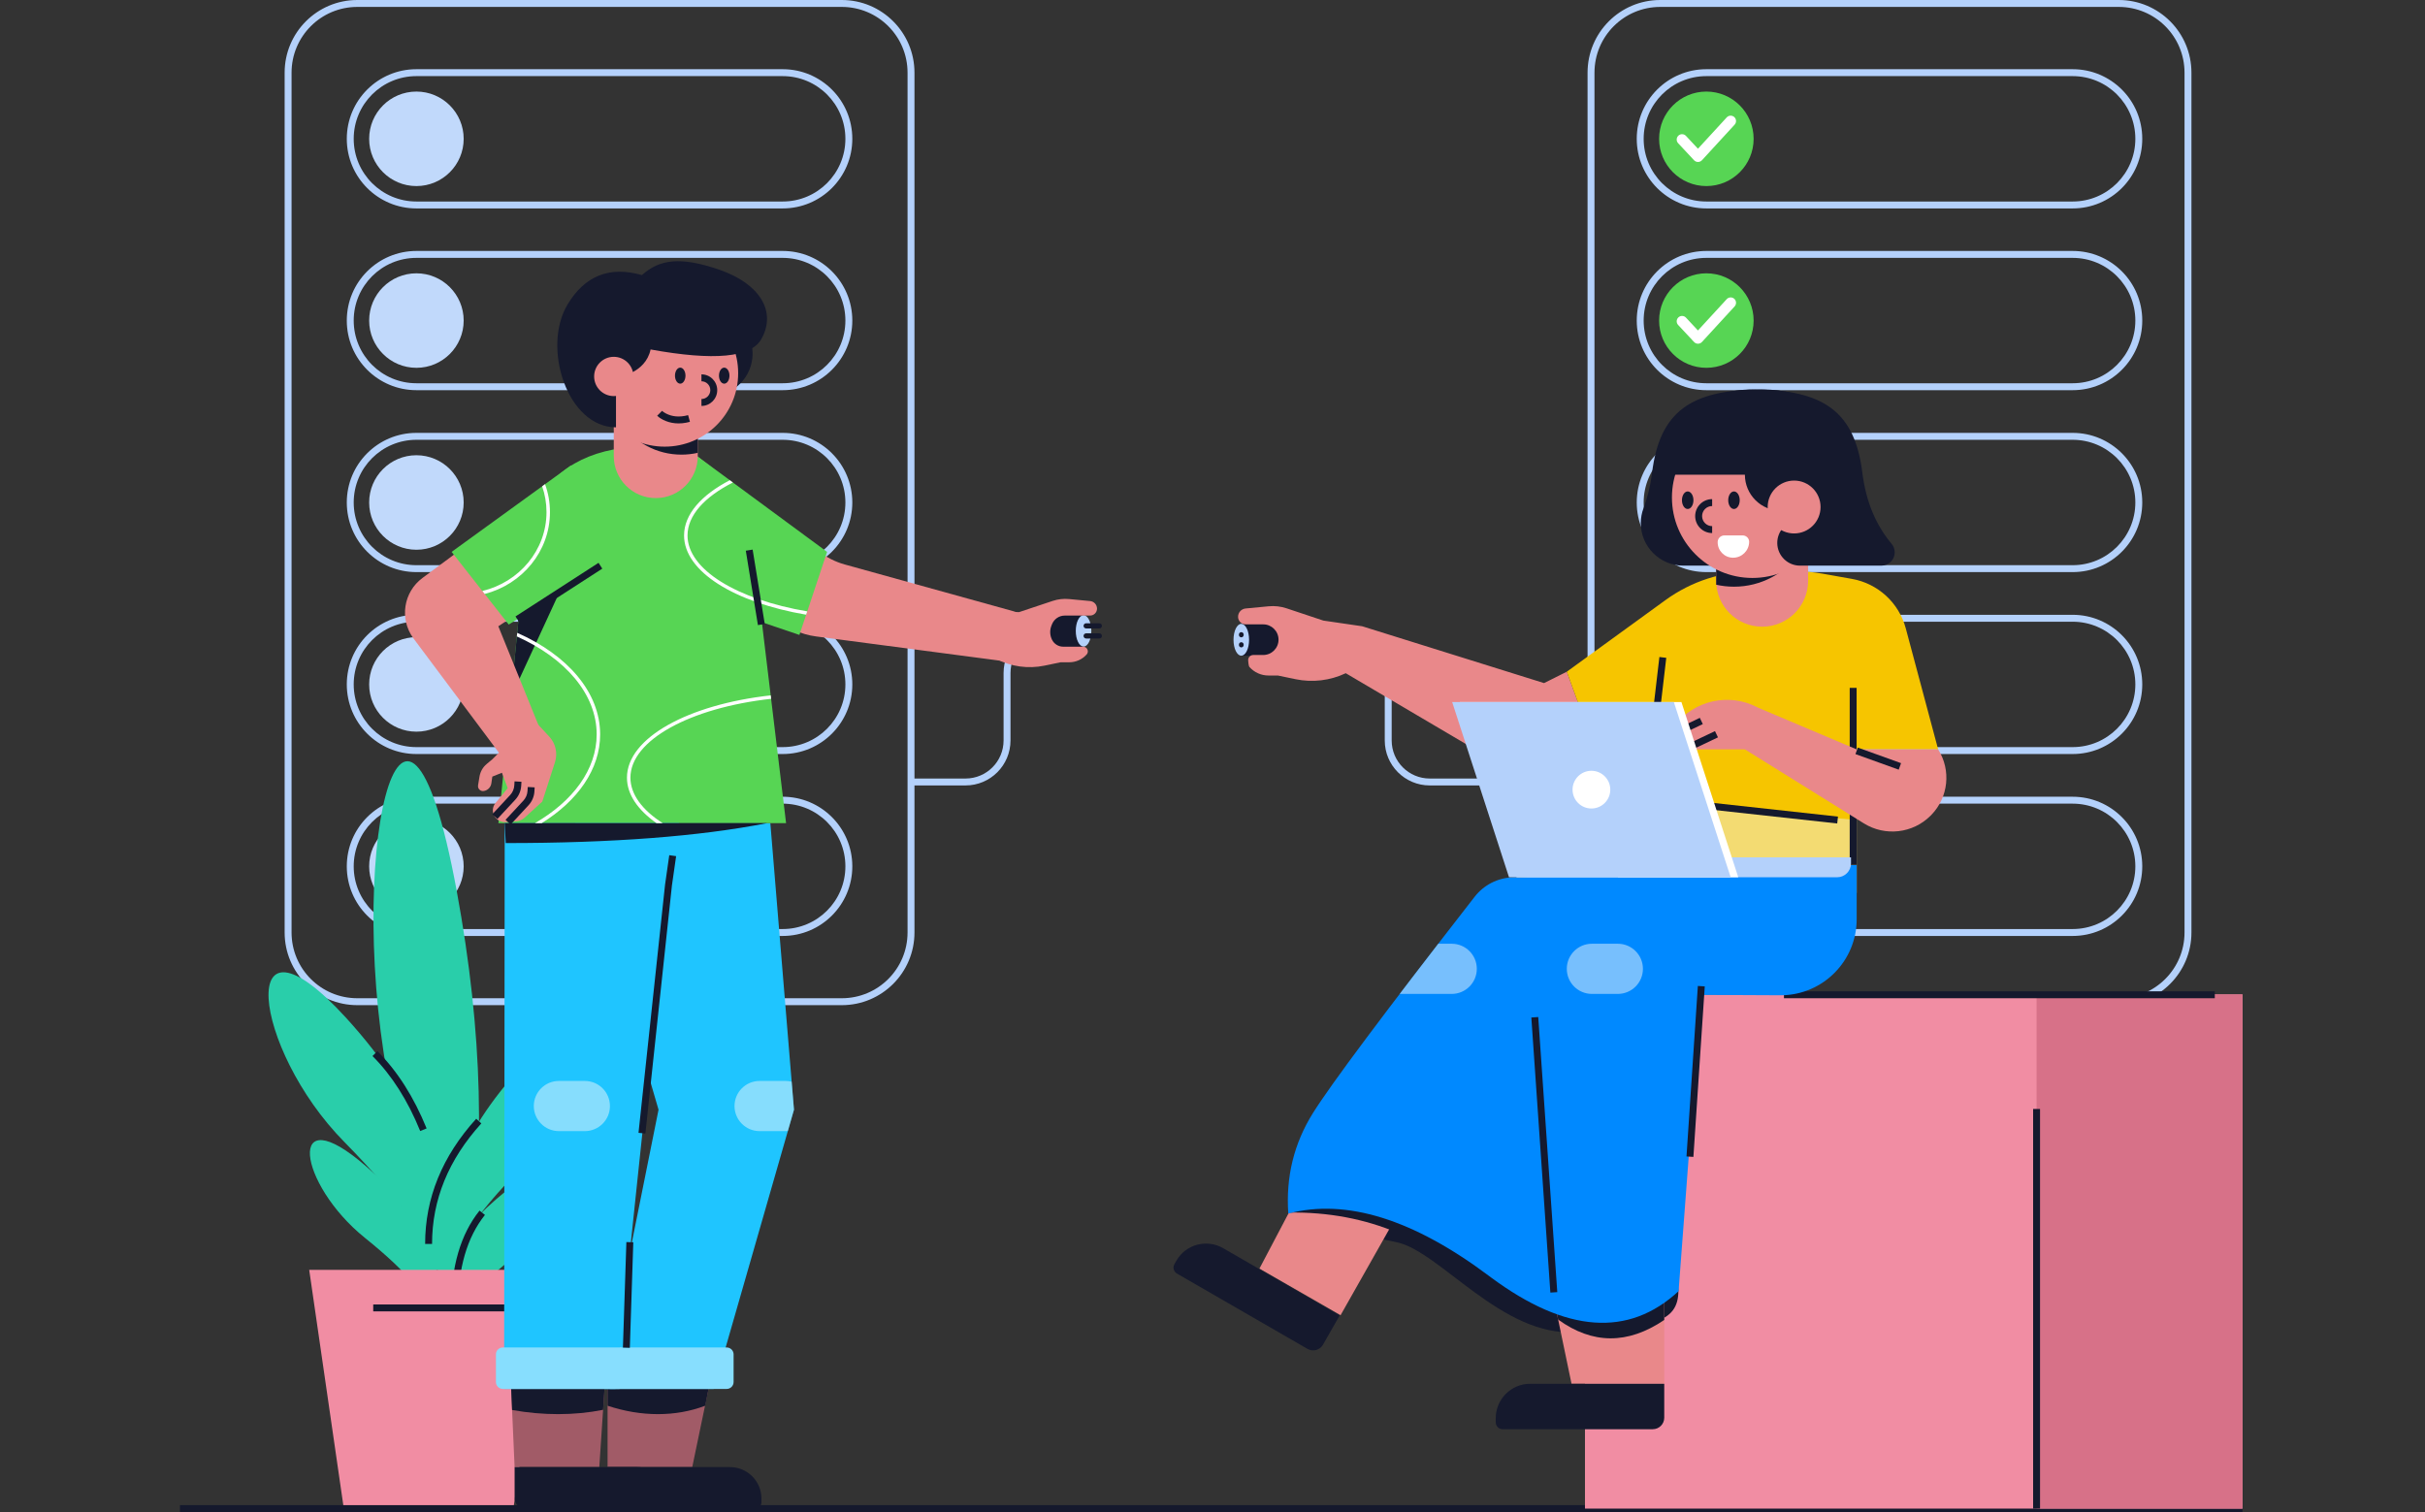 <svg width="728" height="454" viewBox="0 0 728 454" fill="none" xmlns="http://www.w3.org/2000/svg">
<rect x="0" y="0" width="728" height="454" fill="#333333" stroke="none"/>
<path fill-rule="evenodd" clip-rule="evenodd" d="M0 68.048H727.231V452.961H0V68.048Z" fill="url(#paint0_linear_45_413)"/>
<path d="M252.713 0C264.762 0 274.53 9.768 274.53 21.817V279.984C274.53 292.033 264.762 301.801 252.713 301.801H107.267C95.217 301.801 85.45 292.033 85.45 279.984V21.817C85.45 9.768 95.217 0 107.267 0H252.713ZM252.713 2.078H107.267C96.365 2.078 87.528 10.915 87.528 21.817V279.984C87.528 290.886 96.365 299.723 107.267 299.723H252.713C263.614 299.723 272.452 290.886 272.452 279.984V21.817C272.452 10.915 263.614 2.078 252.713 2.078Z" fill="#B4D1FB"/>
<path d="M234.968 20.778C246.512 20.778 255.87 30.136 255.87 41.68C255.87 53.224 246.512 62.582 234.968 62.582H125.011C113.467 62.582 104.109 53.224 104.109 41.68C104.109 30.136 113.467 20.778 125.011 20.778H234.968ZM234.968 22.856H125.011C114.615 22.856 106.187 31.284 106.187 41.68C106.187 52.076 114.615 60.504 125.011 60.504H234.968C245.364 60.504 253.792 52.076 253.792 41.68C253.792 31.284 245.364 22.856 234.968 22.856Z" fill="#B4D1FB"/>
<path fill-rule="evenodd" clip-rule="evenodd" d="M125.011 27.492C132.847 27.492 139.199 33.844 139.199 41.68C139.199 49.516 132.847 55.868 125.011 55.868C117.176 55.868 110.823 49.516 110.823 41.68C110.823 33.844 117.176 27.492 125.011 27.492Z" fill="#C1D9FB"/>
<path d="M234.968 75.348C246.512 75.348 255.87 84.706 255.87 96.25C255.87 107.794 246.512 117.152 234.968 117.152H125.011C113.467 117.152 104.109 107.794 104.109 96.25C104.109 84.706 113.467 75.348 125.011 75.348H234.968ZM234.968 77.425H125.011C114.615 77.425 106.187 85.853 106.187 96.25C106.187 106.646 114.615 115.074 125.011 115.074H234.968C245.364 115.074 253.792 106.646 253.792 96.25C253.792 85.853 245.364 77.425 234.968 77.425Z" fill="#B4D1FB"/>
<path fill-rule="evenodd" clip-rule="evenodd" d="M125.011 82.062C132.847 82.062 139.199 88.414 139.199 96.25C139.199 104.086 132.847 110.438 125.011 110.438C117.176 110.438 110.823 104.086 110.823 96.25C110.823 88.414 117.176 82.062 125.011 82.062Z" fill="#C1D9FB"/>
<path d="M234.968 129.971C246.512 129.971 255.87 139.33 255.87 150.873C255.87 162.417 246.512 171.775 234.968 171.775H125.011C113.467 171.775 104.109 162.417 104.109 150.873C104.109 139.33 113.467 129.971 125.011 129.971H234.968ZM234.968 132.049H125.011C114.615 132.049 106.187 140.477 106.187 150.873C106.187 161.27 114.615 169.698 125.011 169.698H234.968C245.364 169.698 253.792 161.27 253.792 150.873C253.792 140.477 245.364 132.049 234.968 132.049Z" fill="#B4D1FB"/>
<path fill-rule="evenodd" clip-rule="evenodd" d="M125.011 136.685C132.847 136.685 139.199 143.038 139.199 150.873C139.199 158.709 132.847 165.061 125.011 165.061C117.176 165.061 110.823 158.709 110.823 150.873C110.823 143.038 117.176 136.685 125.011 136.685Z" fill="#C1D9FB"/>
<path d="M234.968 184.595C246.512 184.595 255.87 193.953 255.87 205.497C255.87 217.041 246.512 226.399 234.968 226.399H125.011C113.467 226.399 104.109 217.041 104.109 205.497C104.109 193.953 113.467 184.595 125.011 184.595H234.968ZM234.968 186.673H125.011C114.615 186.673 106.187 195.101 106.187 205.497C106.187 215.893 114.615 224.321 125.011 224.321H234.968C245.364 224.321 253.792 215.893 253.792 205.497C253.792 195.101 245.364 186.673 234.968 186.673Z" fill="#B4D1FB"/>
<path fill-rule="evenodd" clip-rule="evenodd" d="M125.011 191.309C132.847 191.309 139.199 197.661 139.199 205.497C139.199 213.333 132.847 219.685 125.011 219.685C117.176 219.685 110.823 213.333 110.823 205.497C110.823 197.661 117.176 191.309 125.011 191.309Z" fill="#C1D9FB"/>
<path d="M234.968 239.219C246.512 239.219 255.87 248.577 255.87 260.121C255.87 271.665 246.512 281.023 234.968 281.023H125.011C113.467 281.023 104.109 271.665 104.109 260.121C104.109 248.577 113.467 239.219 125.011 239.219H234.968ZM234.968 241.297H125.011C114.615 241.297 106.187 249.724 106.187 260.121C106.187 270.517 114.615 278.945 125.011 278.945H234.968C245.364 278.945 253.792 270.517 253.792 260.121C253.792 249.724 245.364 241.297 234.968 241.297Z" fill="#B4D1FB"/>
<path fill-rule="evenodd" clip-rule="evenodd" d="M125.011 245.933C132.847 245.933 139.199 252.285 139.199 260.121C139.199 267.957 132.847 274.309 125.011 274.309C117.176 274.309 110.823 267.957 110.823 260.121C110.823 252.285 117.176 245.933 125.011 245.933Z" fill="#C1D9FB"/>
<path d="M131.122 253.691C131.724 253.036 132.742 252.993 133.397 253.594C134.053 254.196 134.096 255.215 133.494 255.87L123.685 266.551C123.05 267.241 121.963 267.246 121.322 266.561L116.538 261.443C115.931 260.793 115.965 259.774 116.615 259.167C117.265 258.559 118.284 258.594 118.891 259.243L122.488 263.092L131.122 253.691Z" fill="white"/>
<path d="M317.904 188.561V190.638H314.787C308.476 190.638 303.359 195.755 303.359 202.066V222.325C303.359 229.784 297.313 235.831 289.854 235.831H273.751V233.753H289.854C296.165 233.753 301.281 228.636 301.281 222.325V202.066C301.281 194.607 307.328 188.561 314.787 188.561H317.904Z" fill="#B4D1FB"/>
<path d="M382.835 188.561V190.638H404.286C410.597 190.638 415.713 195.755 415.713 202.066V222.325C415.713 229.784 421.76 235.831 429.219 235.831H478.934V233.753H429.219C422.908 233.753 417.791 228.636 417.791 222.325V202.066C417.791 194.607 411.745 188.561 404.286 188.561H382.835Z" fill="#B4D1FB"/>
<path d="M636.067 0C648.117 0 657.884 9.768 657.884 21.817V279.984C657.884 292.033 648.117 301.801 636.067 301.801H498.413C486.364 301.801 476.596 292.033 476.596 279.984V21.817C476.596 9.768 486.364 0 498.413 0H636.067ZM636.067 2.078H498.413C487.511 2.078 478.674 10.915 478.674 21.817V279.984C478.674 290.886 487.511 299.723 498.413 299.723H636.067C646.969 299.723 655.807 290.886 655.807 279.984V21.817C655.807 10.915 646.969 2.078 636.067 2.078Z" fill="#B4D1FB"/>
<path d="M622.219 20.778C633.763 20.778 643.121 30.136 643.121 41.68C643.121 53.224 633.763 62.582 622.219 62.582H512.262C500.718 62.582 491.36 53.224 491.36 41.68C491.36 30.136 500.718 20.778 512.262 20.778H622.219ZM622.219 22.856H512.262C501.866 22.856 493.438 31.284 493.438 41.68C493.438 52.076 501.866 60.504 512.262 60.504H622.219C632.615 60.504 641.043 52.076 641.043 41.68C641.043 31.284 632.615 22.856 622.219 22.856Z" fill="#B4D1FB"/>
<path fill-rule="evenodd" clip-rule="evenodd" d="M512.262 27.492C520.098 27.492 526.45 33.844 526.45 41.68C526.45 49.516 520.098 55.868 512.262 55.868C504.426 55.868 498.074 49.516 498.074 41.68C498.074 33.844 504.426 27.492 512.262 27.492Z" fill="#57D554"/>
<path d="M518.373 35.25C518.974 34.595 519.993 34.552 520.648 35.154C521.303 35.755 521.346 36.774 520.745 37.429L510.935 48.11C510.301 48.8 509.213 48.805 508.573 48.12L503.789 43.002C503.181 42.352 503.216 41.333 503.865 40.726C504.515 40.118 505.534 40.153 506.142 40.803L509.738 44.651L518.373 35.25Z" fill="white"/>
<path d="M622.219 75.348C633.763 75.348 643.121 84.706 643.121 96.25C643.121 107.794 633.763 117.152 622.219 117.152H512.262C500.718 117.152 491.36 107.794 491.36 96.25C491.36 84.706 500.718 75.348 512.262 75.348H622.219ZM622.219 77.425H512.262C501.866 77.425 493.438 85.853 493.438 96.25C493.438 106.646 501.866 115.074 512.262 115.074H622.219C632.615 115.074 641.043 106.646 641.043 96.25C641.043 85.853 632.615 77.425 622.219 77.425Z" fill="#B4D1FB"/>
<path fill-rule="evenodd" clip-rule="evenodd" d="M512.262 82.062C520.098 82.062 526.45 88.414 526.45 96.25C526.45 104.086 520.098 110.438 512.262 110.438C504.426 110.438 498.074 104.086 498.074 96.25C498.074 88.414 504.426 82.062 512.262 82.062Z" fill="#57D554"/>
<path d="M518.373 89.82C518.974 89.165 519.993 89.122 520.648 89.723C521.303 90.325 521.346 91.344 520.745 91.999L510.935 102.68C510.301 103.37 509.213 103.375 508.573 102.69L503.789 97.572C503.181 96.922 503.216 95.903 503.865 95.296C504.515 94.688 505.534 94.722 506.142 95.372L509.738 99.221L518.373 89.82Z" fill="white"/>
<path d="M622.219 129.971C633.763 129.971 643.121 139.33 643.121 150.873C643.121 162.417 633.763 171.775 622.219 171.775H512.262C500.718 171.775 491.36 162.417 491.36 150.873C491.36 139.33 500.718 129.971 512.262 129.971H622.219ZM622.219 132.049H512.262C501.866 132.049 493.438 140.477 493.438 150.873C493.438 161.27 501.866 169.698 512.262 169.698H622.219C632.615 169.698 641.043 161.27 641.043 150.873C641.043 140.477 632.615 132.049 622.219 132.049Z" fill="#B4D1FB"/>
<path fill-rule="evenodd" clip-rule="evenodd" d="M512.262 136.685C520.098 136.685 526.45 143.038 526.45 150.873C526.45 158.709 520.098 165.061 512.262 165.061C504.426 165.061 498.074 158.709 498.074 150.873C498.074 143.038 504.426 136.685 512.262 136.685Z" fill="#57D554"/>
<path d="M518.373 144.444C518.974 143.789 519.993 143.745 520.648 144.347C521.303 144.949 521.346 145.967 520.745 146.622L510.935 157.303C510.301 157.994 509.213 157.999 508.573 157.314L503.789 152.195C503.181 151.546 503.216 150.527 503.865 149.919C504.515 149.312 505.534 149.346 506.142 149.996L509.738 153.844L518.373 144.444Z" fill="white"/>
<path d="M622.219 184.595C633.763 184.595 643.121 193.953 643.121 205.497C643.121 217.041 633.763 226.399 622.219 226.399H512.262C500.718 226.399 491.36 217.041 491.36 205.497C491.36 193.953 500.718 184.595 512.262 184.595H622.219ZM622.219 186.673H512.262C501.866 186.673 493.438 195.101 493.438 205.497C493.438 215.893 501.866 224.321 512.262 224.321H622.219C632.615 224.321 641.043 215.893 641.043 205.497C641.043 195.101 632.615 186.673 622.219 186.673Z" fill="#B4D1FB"/>
<path fill-rule="evenodd" clip-rule="evenodd" d="M512.262 191.309C520.098 191.309 526.45 197.661 526.45 205.497C526.45 213.333 520.098 219.685 512.262 219.685C504.426 219.685 498.074 213.333 498.074 205.497C498.074 197.661 504.426 191.309 512.262 191.309Z" fill="#57D554"/>
<path d="M518.373 199.067C518.974 198.412 519.993 198.369 520.648 198.971C521.303 199.572 521.346 200.591 520.745 201.246L510.935 211.927C510.301 212.618 509.213 212.622 508.573 211.937L503.789 206.819C503.181 206.169 503.216 205.15 503.865 204.543C504.515 203.936 505.534 203.97 506.142 204.62L509.738 208.468L518.373 199.067Z" fill="white"/>
<path d="M622.219 239.219C633.763 239.219 643.121 248.577 643.121 260.121C643.121 271.665 633.763 281.023 622.219 281.023H512.262C500.718 281.023 491.36 271.665 491.36 260.121C491.36 248.577 500.718 239.219 512.262 239.219H622.219ZM622.219 241.297H512.262C501.866 241.297 493.438 249.724 493.438 260.121C493.438 270.517 501.866 278.945 512.262 278.945H622.219C632.615 278.945 641.043 270.517 641.043 260.121C641.043 249.724 632.615 241.297 622.219 241.297Z" fill="#B4D1FB"/>
<path fill-rule="evenodd" clip-rule="evenodd" d="M512.262 245.933C520.098 245.933 526.45 252.285 526.45 260.121C526.45 267.957 520.098 274.309 512.262 274.309C504.426 274.309 498.074 267.957 498.074 260.121C498.074 252.285 504.426 245.933 512.262 245.933Z" fill="#57D554"/>
<path d="M518.373 253.691C518.974 253.036 519.993 252.993 520.648 253.594C521.303 254.196 521.346 255.215 520.745 255.87L510.935 266.551C510.301 267.241 509.213 267.246 508.573 266.561L503.789 261.443C503.181 260.793 503.216 259.774 503.865 259.167C504.515 258.559 505.534 258.594 506.142 259.243L509.738 263.092L518.373 253.691Z" fill="white"/>
<path fill-rule="evenodd" clip-rule="evenodd" d="M131.67 393.744C133.352 378.801 126.095 364.282 109.898 350.187C85.604 329.044 89.401 355.433 109.525 371.647C122.942 382.457 128.775 389.823 127.024 393.744H131.67Z" fill="#29CEAA"/>
<path fill-rule="evenodd" clip-rule="evenodd" d="M127.2 403.613C125.518 388.67 132.775 374.151 148.971 360.056C173.266 338.914 169.469 365.302 149.344 381.517L148.548 382.161C135.698 392.62 130.13 399.77 131.845 403.613H127.2Z" fill="#29CEAA"/>
<path fill-rule="evenodd" clip-rule="evenodd" d="M133.943 381.277C136.264 355.315 126.248 330.091 103.892 305.602C70.359 268.869 75.599 314.716 103.377 342.887C121.895 361.668 129.946 374.464 127.53 381.277H133.943Z" fill="#29CEAA"/>
<path fill-rule="evenodd" clip-rule="evenodd" d="M117.559 329.27C102.882 259.675 120.781 178.93 137.11 267.491C144.944 309.983 145.902 347.911 139.983 381.277H126.027C124.851 367.802 122.029 350.467 117.559 329.27Z" fill="#29CEAA"/>
<path fill-rule="evenodd" clip-rule="evenodd" d="M132.17 381.277C130.307 360.447 138.344 340.209 156.28 320.561C183.185 291.09 178.98 327.874 156.694 350.476C141.836 365.544 135.376 375.811 137.315 381.277H132.17Z" fill="#29CEAA"/>
<path d="M143.959 363.486L145.582 364.784C140.202 371.508 137.498 380.804 137.498 392.705H135.42C135.42 380.365 138.257 370.614 143.959 363.486Z" fill="#15192D"/>
<path fill-rule="evenodd" clip-rule="evenodd" d="M92.825 381.277H164.509L154.12 452.961H103.214L92.825 381.277Z" fill="#F18DA3"/>
<path d="M142.962 335.906L144.501 337.302C134.627 348.197 129.706 360.245 129.706 373.485H127.628C127.628 359.714 132.75 347.174 142.962 335.906Z" fill="#15192D"/>
<path d="M113.299 315.611C119.289 321.601 124.212 329.337 128.071 338.809L126.147 339.593C122.388 330.366 117.614 322.864 111.83 317.08L113.299 315.611Z" fill="#15192D"/>
<path d="M112.045 393.744H166.068V391.666H112.045V393.744Z" fill="#15192D"/>
<path d="M54.023 454H673.208V451.922H54.023V454Z" fill="#15192D"/>
<path fill-rule="evenodd" clip-rule="evenodd" d="M313.748 184.716H325.291V194.275H313.748V184.716Z" fill="#15192D"/>
<path d="M325.291 194.138C326.582 194.138 327.629 192.029 327.629 189.427C327.629 186.825 326.582 184.716 325.291 184.716C324 184.716 322.954 186.825 322.954 189.427C322.954 192.029 324 194.138 325.291 194.138Z" fill="#B4D1FB"/>
<path fill-rule="evenodd" clip-rule="evenodd" d="M326.07 187.138H330.025C330.455 187.138 330.804 187.487 330.804 187.917C330.804 188.348 330.455 188.696 330.025 188.696H326.07C325.64 188.696 325.291 188.348 325.291 187.917C325.291 187.487 325.64 187.138 326.07 187.138ZM326.07 190.158H330.025C330.455 190.158 330.804 190.506 330.804 190.937C330.804 191.367 330.455 191.716 330.025 191.716H326.07C325.64 191.716 325.291 191.367 325.291 190.937C325.291 190.506 325.64 190.158 326.07 190.158Z" fill="#15192D"/>
<path fill-rule="evenodd" clip-rule="evenodd" d="M384.188 187.314H372.645V196.872H384.188V187.314Z" fill="#15192D"/>
<path d="M372.645 196.872C371.354 196.872 370.308 194.732 370.308 192.093C370.308 189.453 371.354 187.314 372.645 187.314C373.936 187.314 374.983 189.453 374.983 192.093C374.983 194.732 373.936 196.872 372.645 196.872Z" fill="#B4D1FB"/>
<path fill-rule="evenodd" clip-rule="evenodd" d="M372.645 189.804C372.254 189.804 371.936 190.121 371.936 190.513V190.653C371.936 191.045 372.254 191.362 372.645 191.362C373.037 191.362 373.355 191.045 373.355 190.653V190.513C373.355 190.121 373.037 189.804 372.645 189.804ZM372.645 192.823C372.254 192.823 371.936 193.141 371.936 193.533V193.672C371.936 194.064 372.254 194.382 372.645 194.382C373.037 194.382 373.355 194.064 373.355 193.672V193.533C373.355 193.141 373.037 192.823 372.645 192.823Z" fill="#15192D"/>
<path fill-rule="evenodd" clip-rule="evenodd" d="M182.397 417.03H212.706L207.817 440.495H182.397V417.03Z" fill="#A15B67"/>
<path fill-rule="evenodd" clip-rule="evenodd" d="M182.397 417.03H212.706L211.709 422.073C207.246 423.754 202.518 424.595 197.526 424.595C192.534 424.595 187.491 423.754 182.397 422.073V417.03Z" fill="#15192D"/>
<path fill-rule="evenodd" clip-rule="evenodd" d="M185.549 452.961H226.703C227.747 452.961 228.594 452.114 228.594 451.07V449.951C228.594 444.729 224.361 440.495 219.138 440.495H182.397V449.809C182.397 451.55 183.808 452.961 185.549 452.961Z" fill="#15192D"/>
<path fill-rule="evenodd" clip-rule="evenodd" d="M208.819 136.616L245.832 165.562C248.146 167.371 250.793 168.706 253.623 169.491L304.279 183.538C308.167 184.617 310.587 188.488 309.852 192.457C309.125 196.387 305.446 199.06 301.483 198.537L244.965 191.089C242.698 190.791 240.491 190.146 238.42 189.177L209.339 175.574L208.819 136.616Z" fill="#E9888A"/>
<path fill-rule="evenodd" clip-rule="evenodd" d="M298.165 183.782H305.957L316.027 180.425C317.607 179.898 319.28 179.708 320.938 179.866L327.263 180.468C328.436 180.58 329.332 181.565 329.332 182.743C329.332 183.89 328.402 184.821 327.254 184.821H319.662C317.973 184.821 316.454 185.849 315.826 187.418L315.65 187.858C315.101 189.23 315.165 190.771 315.826 192.093C316.463 193.366 317.764 194.171 319.188 194.171H325.165C325.941 194.171 326.57 194.8 326.57 195.575C326.57 195.919 326.444 196.251 326.215 196.508C324.893 197.995 322.999 198.846 321.01 198.846H318.423L313.587 199.853C308.653 200.881 303.515 200.169 299.046 197.838L294.009 195.21L298.165 183.782Z" fill="#E9888A"/>
<path fill-rule="evenodd" clip-rule="evenodd" d="M248.297 165.705L239.986 190.638L209.339 180.249L208.819 136.616L248.297 165.705Z" fill="#57D554"/>
<path fill-rule="evenodd" clip-rule="evenodd" d="M172.634 247.146L197.698 333.191L180.853 417.03H214.263L238.356 333.191L231.259 247.146H172.634Z" fill="#1FC5FF"/>
<path fill-rule="evenodd" clip-rule="evenodd" d="M183.224 404.58H218.152C219.299 404.58 220.23 405.511 220.23 406.658V414.952C220.23 416.1 219.299 417.03 218.152 417.03H183.224C182.077 417.03 181.147 416.1 181.147 414.952V406.658C181.147 405.511 182.077 404.58 183.224 404.58Z" fill="#87DEFE"/>
<path fill-rule="evenodd" clip-rule="evenodd" d="M157.837 163.948L149.626 247.146H235.986L225.754 162.22C223.778 145.82 209.676 133.635 193.216 134.003L192.716 134.018C176.565 134.628 165.777 140.869 160.352 152.742C158.747 156.256 157.946 160.083 157.837 163.948Z" fill="#57D554"/>
<path fill-rule="evenodd" clip-rule="evenodd" d="M167.783 178.172L153.346 209.453L156.028 182.276L157.913 179.211L167.783 178.172Z" fill="#15192D"/>
<path d="M213.182 118.925C220.225 118.925 225.935 113.215 225.935 106.172C225.935 99.129 220.225 93.42 213.182 93.42C206.139 93.42 200.43 99.129 200.43 106.172C200.43 113.215 206.139 118.925 213.182 118.925Z" fill="#15192D"/>
<path fill-rule="evenodd" clip-rule="evenodd" d="M184.259 127.174H209.474V136.945C209.474 143.908 203.829 149.552 196.866 149.552C189.904 149.552 184.259 143.908 184.259 136.945V127.174Z" fill="#E9888A"/>
<path fill-rule="evenodd" clip-rule="evenodd" d="M209.474 127.174L209.474 135.959C207.9 136.315 206.262 136.504 204.581 136.504C197.139 136.504 190.557 132.819 186.561 127.175L209.474 127.174Z" fill="#15192D"/>
<path fill-rule="evenodd" clip-rule="evenodd" d="M199.538 134.108C211.723 134.108 221.601 124.23 221.601 112.045C221.601 99.86 211.723 89.982 199.538 89.982C187.353 89.982 177.475 99.86 177.475 112.045C177.475 124.23 187.353 134.108 199.538 134.108Z" fill="#E9888A"/>
<path fill-rule="evenodd" clip-rule="evenodd" d="M185.444 113.24C185.444 113.24 193.755 112.201 195.313 104.929C214.36 108.392 225.442 107.353 228.558 101.812C233.233 93.501 228.039 85.19 216.092 81.034C204.144 76.879 197.911 77.918 192.716 82.593C183.02 79.822 175.574 82.766 170.38 91.423C162.588 104.41 170.38 128.304 184.924 128.304V118.954C185.271 115.145 185.444 113.24 185.444 113.24Z" fill="#15192D"/>
<path d="M210.577 112.401C213.196 112.401 215.319 114.524 215.319 117.143C215.319 119.762 213.196 121.886 210.577 121.886V119.808C212.048 119.808 213.241 118.615 213.241 117.143C213.241 115.672 212.048 114.479 210.577 114.479V112.401Z" fill="#15192D"/>
<path fill-rule="evenodd" clip-rule="evenodd" d="M204.209 115.197C205.079 115.197 205.785 114.119 205.785 112.79C205.785 111.461 205.079 110.383 204.209 110.383C203.339 110.383 202.633 111.461 202.633 112.79C202.633 114.119 203.339 115.197 204.209 115.197Z" fill="#15192D"/>
<path fill-rule="evenodd" clip-rule="evenodd" d="M217.415 115.197C218.285 115.197 218.99 114.119 218.99 112.79C218.99 111.461 218.285 110.383 217.415 110.383C216.544 110.383 215.839 111.461 215.839 112.79C215.839 114.119 216.544 115.197 217.415 115.197Z" fill="#15192D"/>
<path d="M184.259 118.925C187.515 118.925 190.155 116.285 190.155 113.029C190.155 109.773 187.515 107.133 184.259 107.133C181.003 107.133 178.363 109.773 178.363 113.029C178.363 116.285 181.003 118.925 184.259 118.925Z" fill="#E9888A"/>
<path d="M198.752 123.358C198.783 123.388 198.872 123.467 199.018 123.578C199.277 123.776 199.591 123.977 199.958 124.167C201.723 125.08 203.922 125.372 206.575 124.648L207.122 126.653C203.946 127.519 201.215 127.156 199.003 126.012C198.178 125.586 197.604 125.148 197.283 124.827L198.752 123.358Z" fill="#15192D"/>
<path fill-rule="evenodd" clip-rule="evenodd" d="M153.452 417.03H181.47L179.912 440.495H154.491L153.452 417.03Z" fill="#A15B67"/>
<path fill-rule="evenodd" clip-rule="evenodd" d="M181.47 417.03L181.054 423.298C176.733 424.163 172.235 424.595 167.559 424.595C162.983 424.595 158.374 424.181 153.732 423.353L153.452 417.03H181.47Z" fill="#15192D"/>
<path fill-rule="evenodd" clip-rule="evenodd" d="M157.643 452.961H198.797C199.841 452.961 200.688 452.114 200.688 451.07V449.951C200.688 444.729 196.455 440.495 191.233 440.495H154.491V449.809C154.491 451.55 155.902 452.961 157.643 452.961Z" fill="#15192D"/>
<path fill-rule="evenodd" clip-rule="evenodd" d="M151.517 247.146L151.341 417.03H184.751L200.686 265.742L203.838 247.146H151.517Z" fill="#1FC5FF"/>
<path d="M188.042 372.932L190.118 373L189.08 404.686L187.003 404.618L188.042 372.932Z" fill="#15192D"/>
<path opacity="0.5" fill-rule="evenodd" clip-rule="evenodd" d="M167.783 324.556H175.574C179.734 324.556 183.106 327.928 183.106 332.088C183.106 336.248 179.734 339.62 175.574 339.62H167.783C163.623 339.62 160.251 336.248 160.251 332.088C160.251 327.928 163.623 324.556 167.783 324.556Z" fill="#EFF7FD"/>
<path opacity="0.5" fill-rule="evenodd" clip-rule="evenodd" d="M235.831 324.556C236.463 324.556 237.076 324.634 237.663 324.78L238.356 333.191L236.518 339.589C236.292 339.609 236.062 339.62 235.831 339.62H228.039C223.879 339.62 220.507 336.248 220.507 332.088C220.507 327.928 223.879 324.556 228.039 324.556H235.831Z" fill="#EFF7FD"/>
<path d="M200.918 256.77L202.975 257.063L201.719 265.852L193.749 340.351L191.683 340.13L199.657 265.595L200.918 256.77Z" fill="#15192D"/>
<path fill-rule="evenodd" clip-rule="evenodd" d="M150.958 404.58H185.886C187.033 404.58 187.964 405.511 187.964 406.658V414.952C187.964 416.1 187.033 417.03 185.886 417.03H150.958C149.811 417.03 148.881 416.1 148.881 414.952V406.658C148.881 405.511 149.811 404.58 150.958 404.58Z" fill="#87DEFE"/>
<path fill-rule="evenodd" clip-rule="evenodd" d="M230.313 247.146C209.931 251.138 183.771 253.134 151.832 253.134L151.517 247.146H230.313Z" fill="#15192D"/>
<path fill-rule="evenodd" clip-rule="evenodd" d="M159.384 149.432L126.841 173.526C121.134 177.751 119.888 185.764 124.005 191.517L124.166 191.737L149.398 225.498C151.571 228.406 155.606 229.17 158.692 227.26C161.842 225.31 163.128 221.372 161.734 217.939L149.602 188.041L175.002 171.227C181.095 167.194 182.764 158.985 178.731 152.893C178.634 152.746 178.534 152.602 178.431 152.459C174.085 146.429 165.714 145.019 159.637 149.251L159.384 149.432Z" fill="#E9888A"/>
<path fill-rule="evenodd" clip-rule="evenodd" d="M152.993 222.785L160.497 216.436L164.896 221.173C166.813 223.238 167.466 226.177 166.604 228.86L162.805 240.677L157.489 245.51C156.819 246.119 155.968 246.493 155.067 246.574L151.99 246.852C150.549 246.981 149.162 246.271 148.426 245.025C147.703 243.8 147.82 242.254 148.721 241.153L152.416 236.637L150.685 232.02L147.799 233.174L147.51 235.194C147.339 236.391 146.399 237.332 145.201 237.503C144.385 237.619 143.628 237.052 143.511 236.235C143.49 236.084 143.492 235.93 143.517 235.779L143.955 233.148C144.201 231.675 144.966 230.34 146.113 229.384L147.799 227.979L152.993 222.785Z" fill="#E9888A"/>
<path d="M154.47 234.603L156.544 234.725L156.473 235.921C156.381 237.486 155.748 238.97 154.681 240.119L149.324 245.888L147.802 244.474L153.158 238.705C153.897 237.91 154.335 236.882 154.399 235.799L154.47 234.603Z" fill="#15192D"/>
<path d="M158.434 236.289L160.509 236.411L160.438 237.607C160.346 239.172 159.712 240.656 158.645 241.805L153.289 247.574L151.766 246.16L157.123 240.391C157.861 239.596 158.3 238.568 158.364 237.485L158.434 236.289Z" fill="#15192D"/>
<path fill-rule="evenodd" clip-rule="evenodd" d="M135.577 165.705L152.719 187.522L187.522 165.705L171.419 139.732L135.577 165.705Z" fill="#57D554"/>
<path fill-rule="evenodd" clip-rule="evenodd" d="M180.165 220.507C180.165 230.98 173.433 240.433 162.622 247.146H160.602C171.983 240.567 179.126 231.04 179.126 220.507C179.126 208.381 169.659 197.589 155.159 191.092L155.266 190.003C170.296 196.641 180.165 207.826 180.165 220.507ZM231.365 208.787L231.489 209.82C207.19 212.519 189.256 222.252 189.256 233.493C189.256 238.508 192.824 243.222 198.935 247.146H197.083C191.469 243.201 188.217 238.517 188.217 233.493C188.217 221.555 206.585 211.536 231.365 208.787ZM219.091 144.185L220.022 144.871C211.529 149.175 206.397 154.757 206.397 160.77C206.397 171.017 221.301 180.012 242.343 183.566L242.01 184.566C220.583 180.917 205.359 171.639 205.359 160.77C205.359 154.434 210.532 148.639 219.091 144.185ZM165.101 153.757C165.101 165.523 156.792 175.424 145.504 178.34L144.8 177.445C155.871 174.791 164.062 165.186 164.062 153.757C164.062 151.05 163.603 148.445 162.754 146.011L163.631 145.376C164.584 148 165.101 150.821 165.101 153.757Z" fill="white"/>
<path d="M179.686 168.988L180.813 170.733L155.879 186.836L154.752 185.091L179.686 168.988Z" fill="#15192D"/>
<path fill-rule="evenodd" clip-rule="evenodd" d="M475.817 298.578H673.208V452.961H475.817V298.578Z" fill="#F18DA3"/>
<path fill-rule="evenodd" clip-rule="evenodd" d="M611.394 298.578H673.208V452.961H611.394V298.578Z" fill="#D77188"/>
<path d="M535.554 299.723H664.897V297.645H535.554V299.723Z" fill="#15192D"/>
<path d="M610.355 332.968V452.961H612.432V332.968H610.355Z" fill="#15192D"/>
<path fill-rule="evenodd" clip-rule="evenodd" d="M386.991 364.135C399.804 368.291 410.539 371.234 419.197 372.966C432.183 375.563 450.883 401.535 473.22 399.977C495.556 398.419 503.867 397.38 503.867 387.51C503.867 380.931 496.941 376.082 483.089 372.966L427.508 346.993C414.695 351.495 408.288 353.746 408.288 353.746C408.288 353.746 401.189 357.209 386.991 364.135Z" fill="#15192D"/>
<path fill-rule="evenodd" clip-rule="evenodd" d="M499.616 389.781H466.428L471.781 415.475H499.616V389.781Z" fill="#E9888A"/>
<path fill-rule="evenodd" clip-rule="evenodd" d="M466.428 389.781L467.765 396.201C478.072 403.668 488.676 403.715 499.577 396.341L499.616 396.263V391.146L491.786 391.147L486.715 389.781L466.428 389.781Z" fill="#15192D"/>
<path fill-rule="evenodd" clip-rule="evenodd" d="M496.165 429.125H451.102C449.958 429.125 449.031 428.198 449.031 427.054V425.829C449.031 420.111 453.667 415.475 459.385 415.475H499.616V425.674C499.616 427.58 498.071 429.125 496.165 429.125Z" fill="#15192D"/>
<path fill-rule="evenodd" clip-rule="evenodd" d="M495.814 239.526H557.386V268.095H495.814V239.526Z" fill="#F3DB72"/>
<path fill-rule="evenodd" clip-rule="evenodd" d="M427.084 351.357L397.292 344.437L378.089 380.899L402.446 394.894L427.084 351.357Z" fill="#E9888A"/>
<path fill-rule="evenodd" clip-rule="evenodd" d="M406.567 356.37L420.085 358.756L419.731 370.218C409.645 365.949 398.726 363.901 386.972 364.073L386.97 363.403L389.279 360.983L406.567 356.37Z" fill="#15192D"/>
<path fill-rule="evenodd" clip-rule="evenodd" d="M392.484 404.985L353.347 382.403C352.354 381.83 352.004 380.567 352.566 379.581L353.167 378.525C355.974 373.596 362.276 371.924 367.242 374.79L402.182 394.95L397.175 403.74C396.24 405.383 394.139 405.94 392.484 404.985Z" fill="#15192D"/>
<path fill-rule="evenodd" clip-rule="evenodd" d="M380.867 182.04C382.683 181.867 384.514 182.075 386.244 182.652L397.271 186.328L408.932 188.034L463.535 205.098L470.361 201.685L478.893 225.005L464.772 230.579C460.043 232.446 454.718 232.028 450.339 229.446L404.004 202.133C399.312 204.353 394.014 204.988 388.916 203.926L383.62 202.823H380.788C378.61 202.823 376.536 201.891 375.089 200.263C374.838 199.981 374.7 198.579 374.7 198.202C374.7 197.353 375.389 196.665 376.238 196.665H379.222C381.763 196.665 383.822 194.605 383.822 192.065C383.822 189.525 381.763 187.465 379.222 187.465H373.951C372.694 187.465 371.676 186.447 371.676 185.19C371.676 183.9 372.657 182.821 373.941 182.699L380.867 182.04Z" fill="#E9888A"/>
<path fill-rule="evenodd" clip-rule="evenodd" d="M557.386 259.702V275.98C557.386 288.477 547.357 298.631 534.908 298.833L534.418 298.836L510.62 298.719L503.92 387.679C488.904 401.569 470.171 400.222 447.722 383.636L447.041 383.129C424.289 366.065 404.192 359.809 386.749 364.359C385.99 353.362 388.455 343.314 394.143 334.213C399.548 325.565 415.739 303.905 442.717 269.233C445.453 265.716 449.607 263.591 454.06 263.43L557.386 259.702Z" fill="#0089FF"/>
<path d="M461.789 305.365L467.503 387.958L465.43 388.101L459.716 305.509L461.789 305.365Z" fill="#15192D"/>
<path opacity="0.5" fill-rule="evenodd" clip-rule="evenodd" d="M477.893 283.36H485.685C489.845 283.36 493.217 286.733 493.217 290.892C493.217 295.052 489.845 298.424 485.685 298.424H477.893C473.733 298.424 470.361 295.052 470.361 290.892C470.361 286.733 473.733 283.36 477.893 283.36Z" fill="#EFF7FD"/>
<path opacity="0.5" fill-rule="evenodd" clip-rule="evenodd" d="M435.817 283.36C439.977 283.36 443.349 286.733 443.349 290.892C443.349 295.052 439.977 298.424 435.817 298.424L420.205 298.425L424 293.457C426.448 290.262 429.036 286.897 431.765 283.361L435.817 283.36Z" fill="#EFF7FD"/>
<path fill-rule="evenodd" clip-rule="evenodd" d="M547.09 172.237L555.964 173.814C563.772 175.202 570.071 180.985 572.12 188.647L581.844 225.005H557.386L557.371 246.22L495.556 240.506L494.25 218.18L479.462 226.712L470.361 201.685L500.007 180.161C507.726 174.557 517.02 171.539 526.558 171.539H539.18C541.832 171.539 544.479 171.773 547.09 172.237Z" fill="#F6C500"/>
<path d="M509.175 240.512L551.77 245.187L551.543 247.252L508.948 242.577L509.175 240.512Z" fill="#15192D"/>
<path d="M498.161 197.268L500.224 197.514C498.517 211.85 497.634 219.623 497.634 220.247H495.556C495.556 219.486 496.404 212.022 498.161 197.268Z" fill="#15192D"/>
<path d="M555.293 236.35V259.702H557.371V236.35H555.293Z" fill="#15192D"/>
<path d="M555.293 206.532V229.884H557.371V206.532H555.293Z" fill="#15192D"/>
<path fill-rule="evenodd" clip-rule="evenodd" d="M581.844 225.005C585.791 231.255 584.936 239.385 579.804 244.675L579.569 244.913C574.239 250.243 565.94 251.197 559.539 247.216L523.827 225.005H501.644V219.317L502.779 217.842C508.625 210.243 519.07 207.946 527.552 212.356L527.809 212.492L557.386 225.005H581.844Z" fill="#E9888A"/>
<path d="M510.298 215.536L511.192 217.411L501.098 222.218L500.205 220.342L510.298 215.536Z" fill="#15192D"/>
<path d="M514.849 219.517L515.742 221.393L505.649 226.199L504.755 224.323L514.849 219.517Z" fill="#15192D"/>
<path fill-rule="evenodd" clip-rule="evenodd" d="M542.814 165.94H515.204V174.364C515.204 181.988 521.385 188.169 529.009 188.169C536.633 188.169 542.814 181.988 542.814 174.364V165.94Z" fill="#E9888A"/>
<path fill-rule="evenodd" clip-rule="evenodd" d="M515.204 165.94V175.56C516.928 175.95 518.721 176.156 520.562 176.156C528.711 176.156 535.918 172.121 540.293 165.941L515.204 165.94Z" fill="#15192D"/>
<path fill-rule="evenodd" clip-rule="evenodd" d="M553.134 137.412H531.222V140.256C531.222 147.408 525.481 153.22 518.356 153.336L518.139 153.338V156.75L519.611 158.289C522.217 161.013 522.121 165.334 519.397 167.94C518.127 169.155 516.437 169.833 514.679 169.833H505.342C498.293 169.833 492.579 164.119 492.579 157.07C492.579 155.532 492.857 154.006 493.4 152.567C494.566 149.476 495.393 146.131 495.882 142.532L495.956 141.962C498.232 123.761 507.332 116.935 528.946 116.935C542.236 116.935 551.01 122.741 555.268 134.353C555.701 135.533 555.096 136.84 553.916 137.273C553.665 137.364 553.401 137.411 553.134 137.412Z" fill="#15192D"/>
<path fill-rule="evenodd" clip-rule="evenodd" d="M526.084 173.533C512.742 173.533 501.926 162.717 501.926 149.374C501.926 136.032 512.742 125.216 526.084 125.216C539.427 125.216 550.243 136.032 550.243 149.374C550.243 162.717 539.427 173.533 526.084 173.533Z" fill="#E9888A"/>
<path fill-rule="evenodd" clip-rule="evenodd" d="M501.707 142.531H523.827C523.827 148.499 528.666 153.338 534.634 153.338H536.909V156.75L535.438 158.289C532.832 161.013 532.928 165.334 535.652 167.94C536.922 169.155 538.612 169.833 540.37 169.833H564.827C567.026 169.833 568.808 168.05 568.808 165.851C568.808 164.915 568.479 164.01 567.877 163.293C563.171 157.685 560.263 150.729 559.152 142.425L559.092 141.962C556.817 123.761 547.716 116.935 526.102 116.935C512.528 116.935 503.664 124.507 499.513 139.651C499.18 140.863 499.892 142.116 501.103 142.449C501.3 142.503 501.503 142.531 501.707 142.531Z" fill="#15192D"/>
<path d="M513.996 149.863C511.183 149.863 508.902 152.143 508.902 154.957C508.902 157.77 511.183 160.051 513.996 160.051V157.973C512.331 157.973 510.98 156.622 510.98 154.957C510.98 153.291 512.331 151.94 513.996 151.94V149.863Z" fill="#15192D"/>
<path fill-rule="evenodd" clip-rule="evenodd" d="M520.548 152.826C519.595 152.826 518.823 151.646 518.823 150.19C518.823 148.734 519.595 147.554 520.548 147.554C521.501 147.554 522.274 148.734 522.274 150.19C522.274 151.646 521.501 152.826 520.548 152.826Z" fill="#15192D"/>
<path fill-rule="evenodd" clip-rule="evenodd" d="M506.657 152.826C505.704 152.826 504.932 151.646 504.932 150.19C504.932 148.734 505.704 147.554 506.657 147.554C507.61 147.554 508.383 148.734 508.383 150.19C508.383 151.646 507.61 152.826 506.657 152.826Z" fill="#15192D"/>
<path fill-rule="evenodd" clip-rule="evenodd" d="M523.199 160.764L517.661 160.763C516.594 160.763 515.719 161.597 515.659 162.653L515.656 162.729C515.605 165.287 517.638 167.402 520.196 167.453L520.288 167.454C522.912 167.454 525.055 165.353 525.107 162.729C525.128 161.69 524.322 160.827 523.294 160.767L523.199 160.764Z" fill="white"/>
<path d="M538.605 160.169C534.221 160.169 530.667 156.616 530.667 152.232C530.667 147.848 534.221 144.294 538.605 144.294C542.989 144.294 546.543 147.848 546.543 152.232C546.543 156.616 542.989 160.169 538.605 160.169Z" fill="#E9888A"/>
<path fill-rule="evenodd" clip-rule="evenodd" d="M485.718 257.426H555.68V259.243C555.68 261.538 553.819 263.399 551.524 263.399H485.718V257.426Z" fill="#B4D1FB"/>
<path fill-rule="evenodd" clip-rule="evenodd" d="M438.224 210.786H504.773L521.836 263.399H455.288L438.224 210.786Z" fill="white"/>
<path fill-rule="evenodd" clip-rule="evenodd" d="M435.949 210.786H502.498L519.561 263.399H453.013L435.949 210.786Z" fill="#B4D1FB"/>
<path d="M477.755 242.755C480.883 242.755 483.418 240.22 483.418 237.092C483.418 233.965 480.883 231.429 477.755 231.429C474.628 231.429 472.092 233.965 472.092 237.092C472.092 240.22 474.628 242.755 477.755 242.755Z" fill="white"/>
<path d="M509.708 296.035L511.782 296.173L508.369 347.364L506.296 347.226L509.708 296.035Z" fill="#15192D"/>
<path d="M557.723 224.464L570.709 229.139L570.005 231.094L557.019 226.419L557.723 224.464Z" fill="#15192D"/>
<path d="M225.948 165.018L229.584 187.355L227.533 187.689L223.897 165.352L225.948 165.018Z" fill="#15192D"/>
<defs>
<linearGradient id="paint0_linear_45_413" x1="36361.6" y1="14372.5" x2="36361.6" y2="66057.5" gradientUnits="userSpaceOnUse">
<stop stop-color="white" stop-opacity="0"/>
<stop offset="1" stop-color="#BBDFF6"/>
</linearGradient>
</defs>
</svg>
